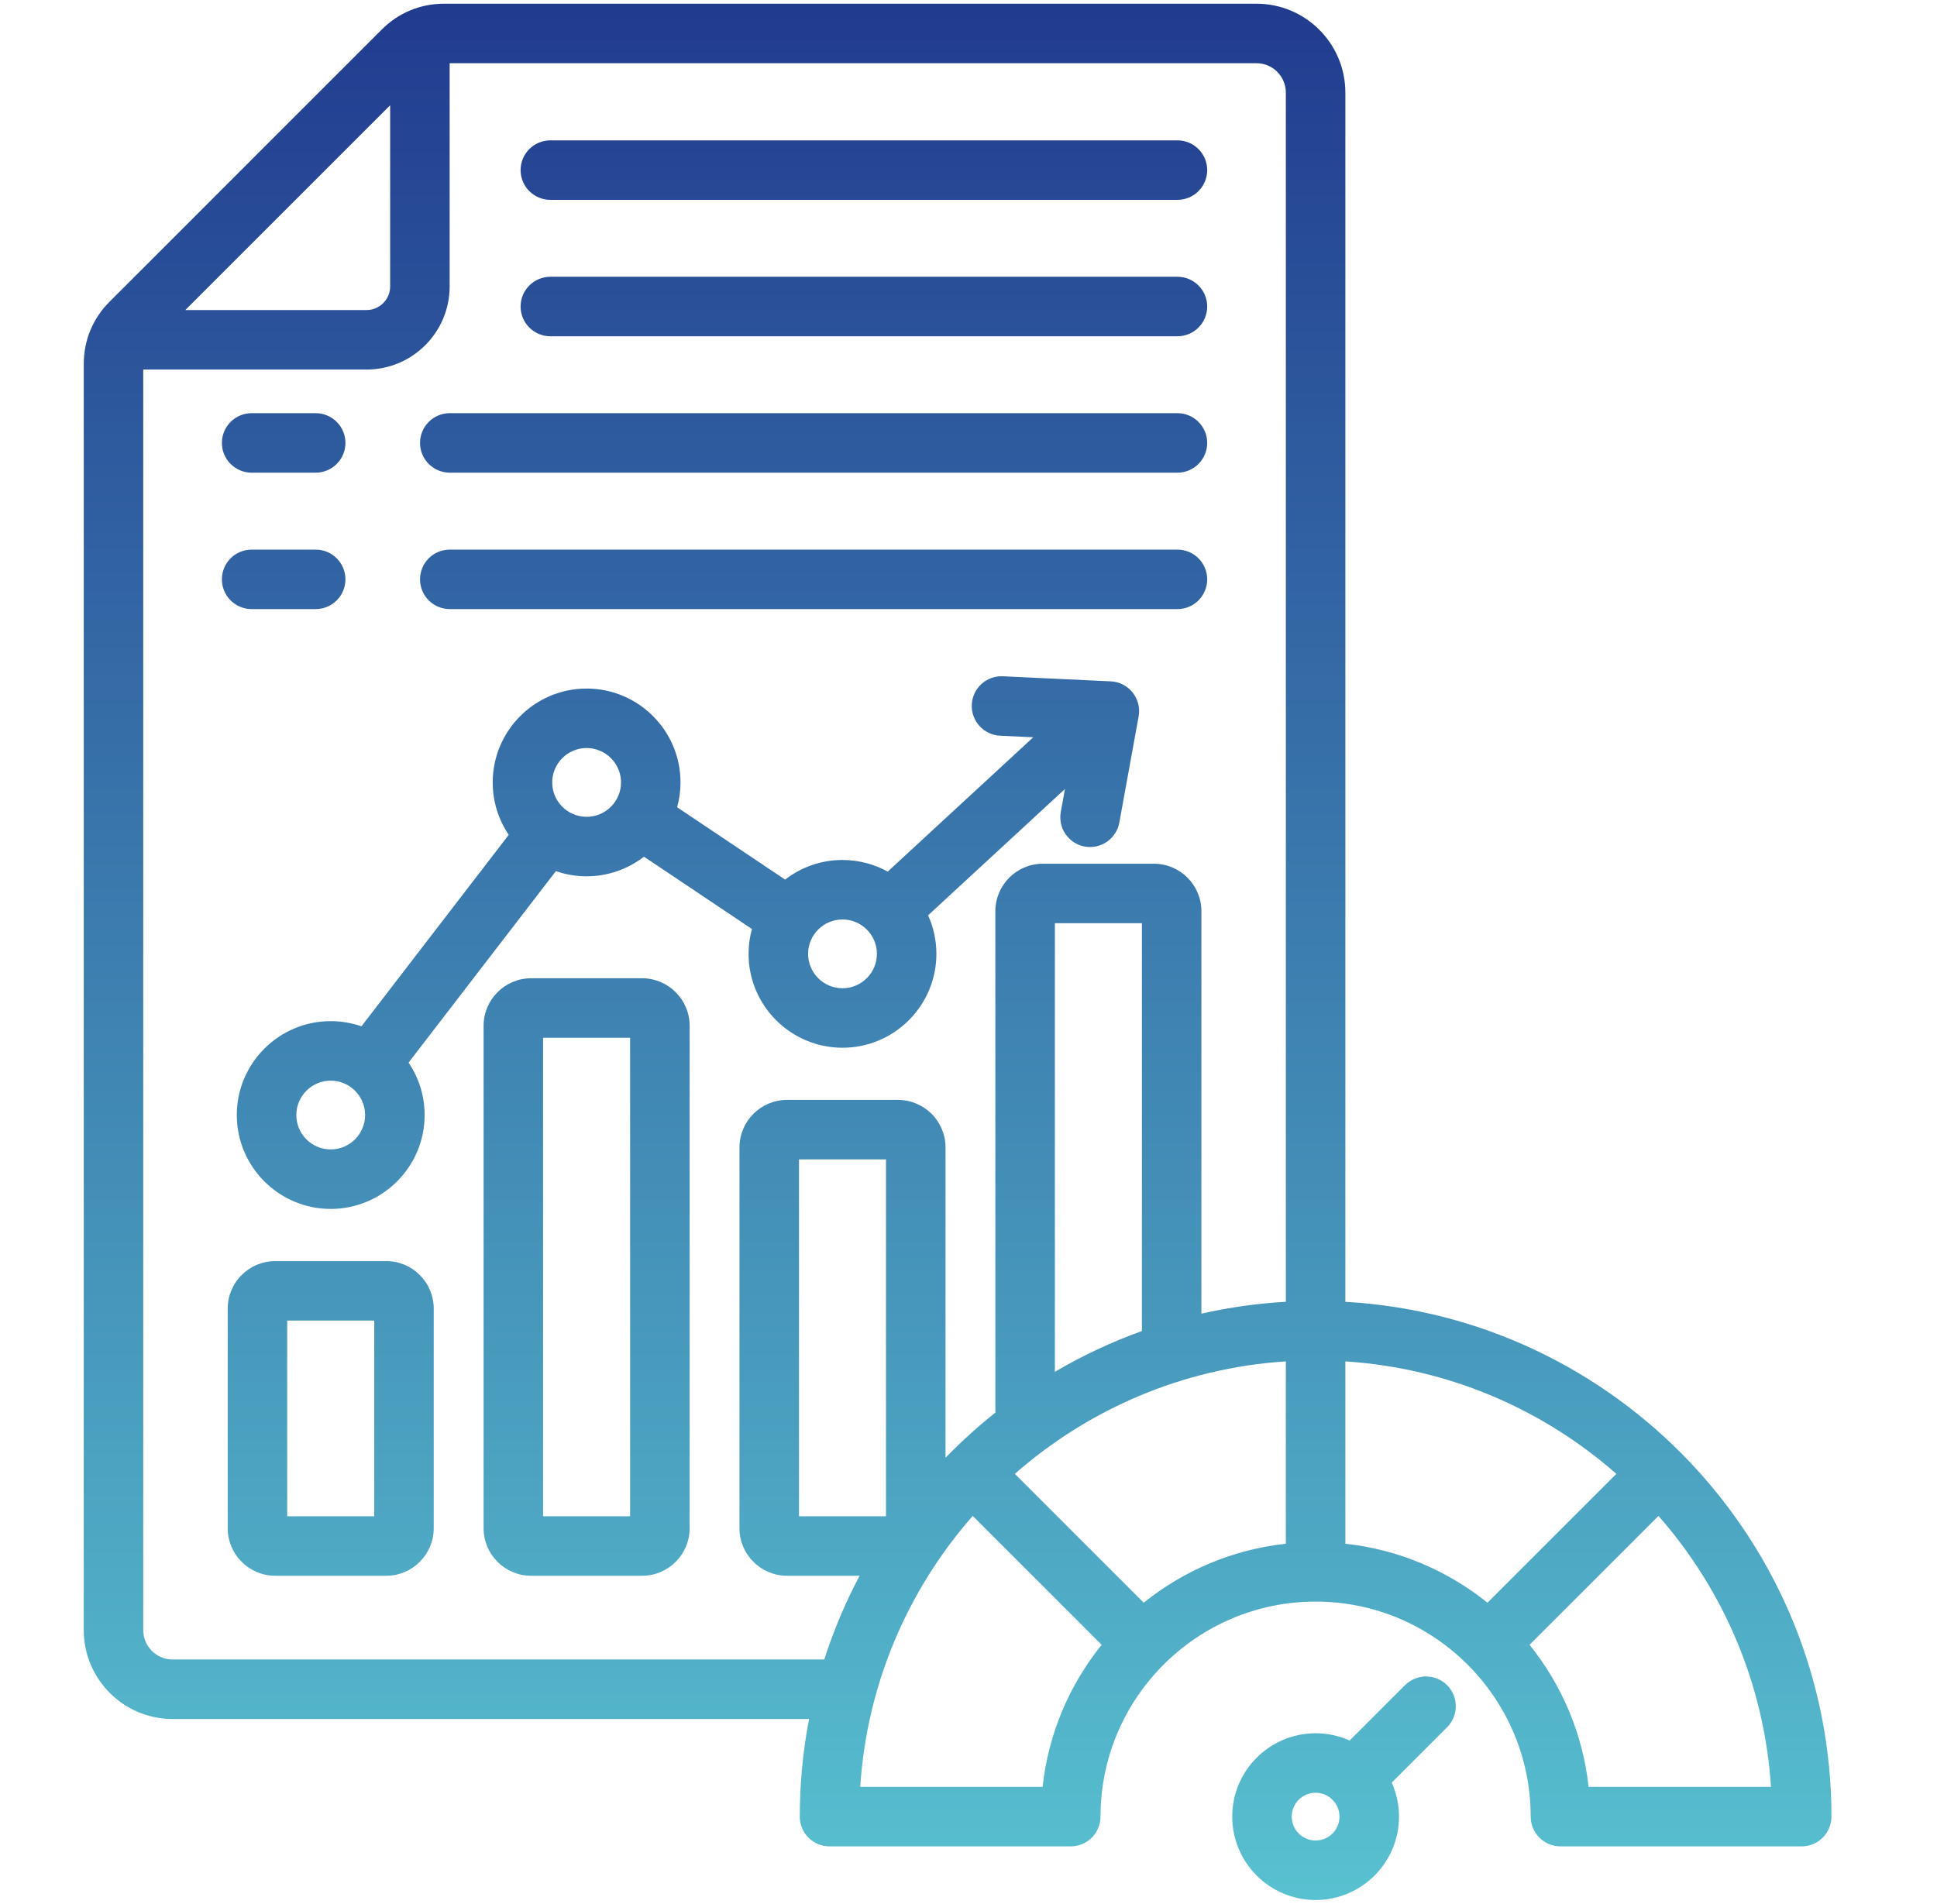 <svg width="59" height="58" viewBox="0 0 59 58" fill="none" xmlns="http://www.w3.org/2000/svg">
<path d="M15.857 9.339C15.857 9.098 15.953 8.868 16.123 8.698C16.293 8.528 16.523 8.432 16.764 8.432H35.865C36.105 8.432 36.336 8.528 36.505 8.698C36.675 8.868 36.771 9.098 36.771 9.339C36.771 9.579 36.675 9.809 36.505 9.979C36.336 10.149 36.105 10.245 35.865 10.245H16.764C16.523 10.245 16.293 10.149 16.123 9.979C15.953 9.809 15.857 9.579 15.857 9.339ZM13.7 14.401H35.865C36.105 14.401 36.336 14.305 36.505 14.135C36.675 13.966 36.771 13.735 36.771 13.495C36.771 13.254 36.675 13.024 36.505 12.854C36.336 12.684 36.105 12.588 35.865 12.588H13.7C13.46 12.588 13.229 12.684 13.059 12.854C12.889 13.024 12.794 13.254 12.794 13.495C12.794 13.735 12.889 13.966 13.059 14.135C13.229 14.305 13.46 14.401 13.7 14.401ZM13.7 18.557H35.865C36.105 18.557 36.336 18.462 36.505 18.292C36.675 18.122 36.771 17.891 36.771 17.651C36.771 17.41 36.675 17.18 36.505 17.01C36.336 16.84 36.105 16.745 35.865 16.745H13.7C13.46 16.745 13.229 16.84 13.059 17.01C12.889 17.18 12.794 17.41 12.794 17.651C12.794 17.891 12.889 18.122 13.059 18.292C13.229 18.462 13.46 18.557 13.7 18.557ZM16.764 6.089H35.865C36.105 6.089 36.336 5.993 36.505 5.823C36.675 5.653 36.771 5.423 36.771 5.183C36.771 4.942 36.675 4.712 36.505 4.542C36.336 4.372 36.105 4.276 35.865 4.276H16.764C16.523 4.276 16.293 4.372 16.123 4.542C15.953 4.712 15.857 4.942 15.857 5.183C15.857 5.423 15.953 5.653 16.123 5.823C16.293 5.993 16.523 6.089 16.764 6.089ZM7.665 18.557H9.615C9.856 18.557 10.086 18.462 10.256 18.292C10.426 18.122 10.522 17.891 10.522 17.651C10.522 17.41 10.426 17.18 10.256 17.01C10.086 16.84 9.856 16.745 9.615 16.745H7.665C7.425 16.745 7.194 16.84 7.024 17.01C6.854 17.18 6.759 17.41 6.759 17.651C6.759 17.891 6.854 18.122 7.024 18.292C7.194 18.462 7.425 18.557 7.665 18.557ZM7.665 14.401H9.615C9.856 14.401 10.086 14.305 10.256 14.135C10.426 13.966 10.522 13.735 10.522 13.495C10.522 13.254 10.426 13.024 10.256 12.854C10.086 12.684 9.856 12.588 9.615 12.588H7.665C7.425 12.588 7.194 12.684 7.024 12.854C6.854 13.024 6.759 13.254 6.759 13.495C6.759 13.735 6.854 13.966 7.024 14.135C7.194 14.305 7.425 14.401 7.665 14.401ZM21.006 31.253V46.561C21.006 47.359 20.357 48.008 19.559 48.008H16.177C15.379 48.008 14.73 47.359 14.73 46.561V31.253C14.73 30.455 15.379 29.805 16.177 29.805H19.559C20.356 29.805 21.006 30.455 21.006 31.253ZM19.193 31.618H16.542V46.196H19.193V31.618ZM13.211 39.868V46.561C13.211 47.359 12.562 48.008 11.764 48.008H8.383C7.585 48.008 6.936 47.359 6.936 46.561V39.868C6.936 39.071 7.585 38.422 8.383 38.422H11.764C12.562 38.421 13.211 39.071 13.211 39.868ZM11.399 40.234H8.748V46.196H11.399V40.234ZM11.009 31.269L15.496 25.435C15.177 24.964 15.007 24.407 15.008 23.838C15.008 22.261 16.291 20.978 17.868 20.978C19.445 20.978 20.728 22.261 20.728 23.838C20.728 24.1 20.692 24.354 20.625 24.595L23.915 26.799C24.414 26.411 25.029 26.2 25.662 26.201C26.161 26.201 26.631 26.33 27.04 26.555L31.473 22.462L30.463 22.415C30.223 22.403 29.997 22.297 29.835 22.119C29.673 21.942 29.589 21.707 29.6 21.467C29.623 20.967 30.047 20.58 30.548 20.604L33.833 20.759C33.962 20.765 34.089 20.798 34.204 20.857C34.319 20.916 34.42 20.999 34.5 21.1C34.58 21.201 34.638 21.318 34.67 21.443C34.701 21.568 34.706 21.699 34.682 21.826L34.094 25.062C34.051 25.299 33.916 25.508 33.719 25.645C33.521 25.782 33.277 25.835 33.041 25.792C32.804 25.749 32.595 25.614 32.458 25.416C32.321 25.219 32.268 24.975 32.311 24.738L32.438 24.038L28.269 27.887C28.436 28.256 28.522 28.656 28.522 29.061C28.522 30.638 27.239 31.921 25.662 31.921C24.085 31.921 22.801 30.638 22.801 29.061C22.801 28.799 22.837 28.545 22.904 28.304L19.615 26.1C19.115 26.488 18.5 26.699 17.867 26.698C17.54 26.698 17.225 26.642 16.932 26.54L12.445 32.374C12.764 32.846 12.934 33.402 12.934 33.971C12.934 35.549 11.65 36.832 10.073 36.832C8.496 36.832 7.213 35.549 7.213 33.971C7.213 32.394 8.496 31.111 10.073 31.111C10.401 31.111 10.716 31.167 11.009 31.269ZM11.121 33.971C11.121 33.394 10.651 32.924 10.074 32.924C9.496 32.924 9.026 33.394 9.026 33.971C9.026 34.549 9.496 35.019 10.074 35.019C10.651 35.019 11.121 34.549 11.121 33.971ZM24.614 29.061C24.614 29.639 25.084 30.109 25.662 30.109C26.24 30.109 26.71 29.639 26.71 29.061C26.71 28.483 26.24 28.013 25.662 28.013C25.084 28.013 24.614 28.483 24.614 29.061ZM16.82 23.838C16.82 24.416 17.29 24.886 17.868 24.886C18.445 24.886 18.916 24.416 18.916 23.838C18.916 23.26 18.445 22.79 17.868 22.79C17.29 22.79 16.82 23.26 16.82 23.838ZM44.078 51.342C44.162 51.426 44.228 51.526 44.274 51.636C44.319 51.746 44.343 51.864 44.343 51.983C44.343 52.102 44.319 52.219 44.274 52.33C44.228 52.439 44.162 52.539 44.078 52.623L42.391 54.31C42.537 54.636 42.613 54.989 42.613 55.347C42.613 56.747 41.473 57.887 40.073 57.887C38.672 57.887 37.533 56.747 37.533 55.347C37.533 53.946 38.672 52.807 40.073 52.807C40.442 52.807 40.792 52.886 41.109 53.029L42.796 51.342C42.966 51.172 43.196 51.077 43.437 51.077C43.677 51.077 43.908 51.172 44.078 51.342ZM40.8 55.347C40.8 54.946 40.474 54.619 40.073 54.619C39.672 54.619 39.345 54.946 39.345 55.347C39.345 55.748 39.672 56.074 40.073 56.074C40.474 56.074 40.8 55.748 40.8 55.347ZM55.785 55.347C55.785 55.587 55.689 55.818 55.519 55.988C55.349 56.158 55.119 56.253 54.879 56.253H47.531C47.29 56.253 47.06 56.158 46.89 55.988C46.72 55.818 46.624 55.587 46.624 55.347C46.624 51.734 43.685 48.795 40.073 48.795C36.46 48.795 33.521 51.734 33.521 55.347C33.521 55.587 33.425 55.818 33.255 55.988C33.086 56.158 32.855 56.253 32.615 56.253H25.267C25.026 56.253 24.796 56.158 24.626 55.988C24.456 55.818 24.361 55.587 24.361 55.347C24.361 54.33 24.459 53.335 24.644 52.372H5.257C3.765 52.372 2.551 51.158 2.551 49.665V11.098C2.551 10.365 2.825 9.703 3.344 9.185L11.622 0.906C12.14 0.387 12.802 0.113 13.536 0.113H38.273C39.765 0.113 40.979 1.327 40.979 2.82V39.662C49.222 40.133 55.785 46.987 55.785 55.347ZM5.645 9.446H11.165C11.561 9.446 11.884 9.124 11.884 8.727V3.207L5.645 9.446ZM25.107 50.559C25.39 49.679 25.75 48.825 26.183 48.008H23.971C23.173 48.008 22.524 47.359 22.524 46.561V34.958C22.524 34.16 23.173 33.511 23.971 33.511H27.353C28.151 33.511 28.8 34.16 28.8 34.958V44.414C29.276 43.923 29.783 43.464 30.318 43.038V27.762C30.318 26.964 30.967 26.315 31.765 26.315H35.147C35.945 26.315 36.594 26.964 36.594 27.762V40.023C37.44 39.832 38.3 39.711 39.166 39.661V2.82C39.166 2.327 38.765 1.926 38.273 1.926H13.696V8.727C13.696 10.123 12.561 11.259 11.165 11.259H4.363V49.665C4.363 50.158 4.764 50.559 5.257 50.559H25.107ZM34.782 28.127H32.131V41.795C32.974 41.299 33.861 40.883 34.782 40.552V28.127ZM26.987 35.323H24.337V46.196H26.987V35.323ZM33.556 50.112L29.629 46.185C27.666 48.42 26.406 51.289 26.202 54.441H31.757C31.933 52.813 32.58 51.325 33.556 50.112ZM39.166 47.033V41.477C36.015 41.681 33.147 42.94 30.911 44.904L34.837 48.83C36.05 47.854 37.539 47.209 39.166 47.033ZM45.308 48.83L49.234 44.904C46.999 42.94 44.13 41.681 40.979 41.477V47.033C42.607 47.209 44.095 47.854 45.308 48.83ZM53.943 54.441C53.739 51.289 52.48 48.42 50.516 46.185L46.589 50.112C47.565 51.325 48.212 52.813 48.388 54.441L53.943 54.441Z" fill="url(#paint0_linear_3427_5266)"/>
<defs>
<linearGradient id="paint0_linear_3427_5266" x1="29.168" y1="0.113" x2="29.168" y2="57.887" gradientUnits="userSpaceOnUse">
<stop stop-color="#213B8F"/>
<stop offset="1" stop-color="#58C1D0"/>
</linearGradient>
</defs>
</svg>
